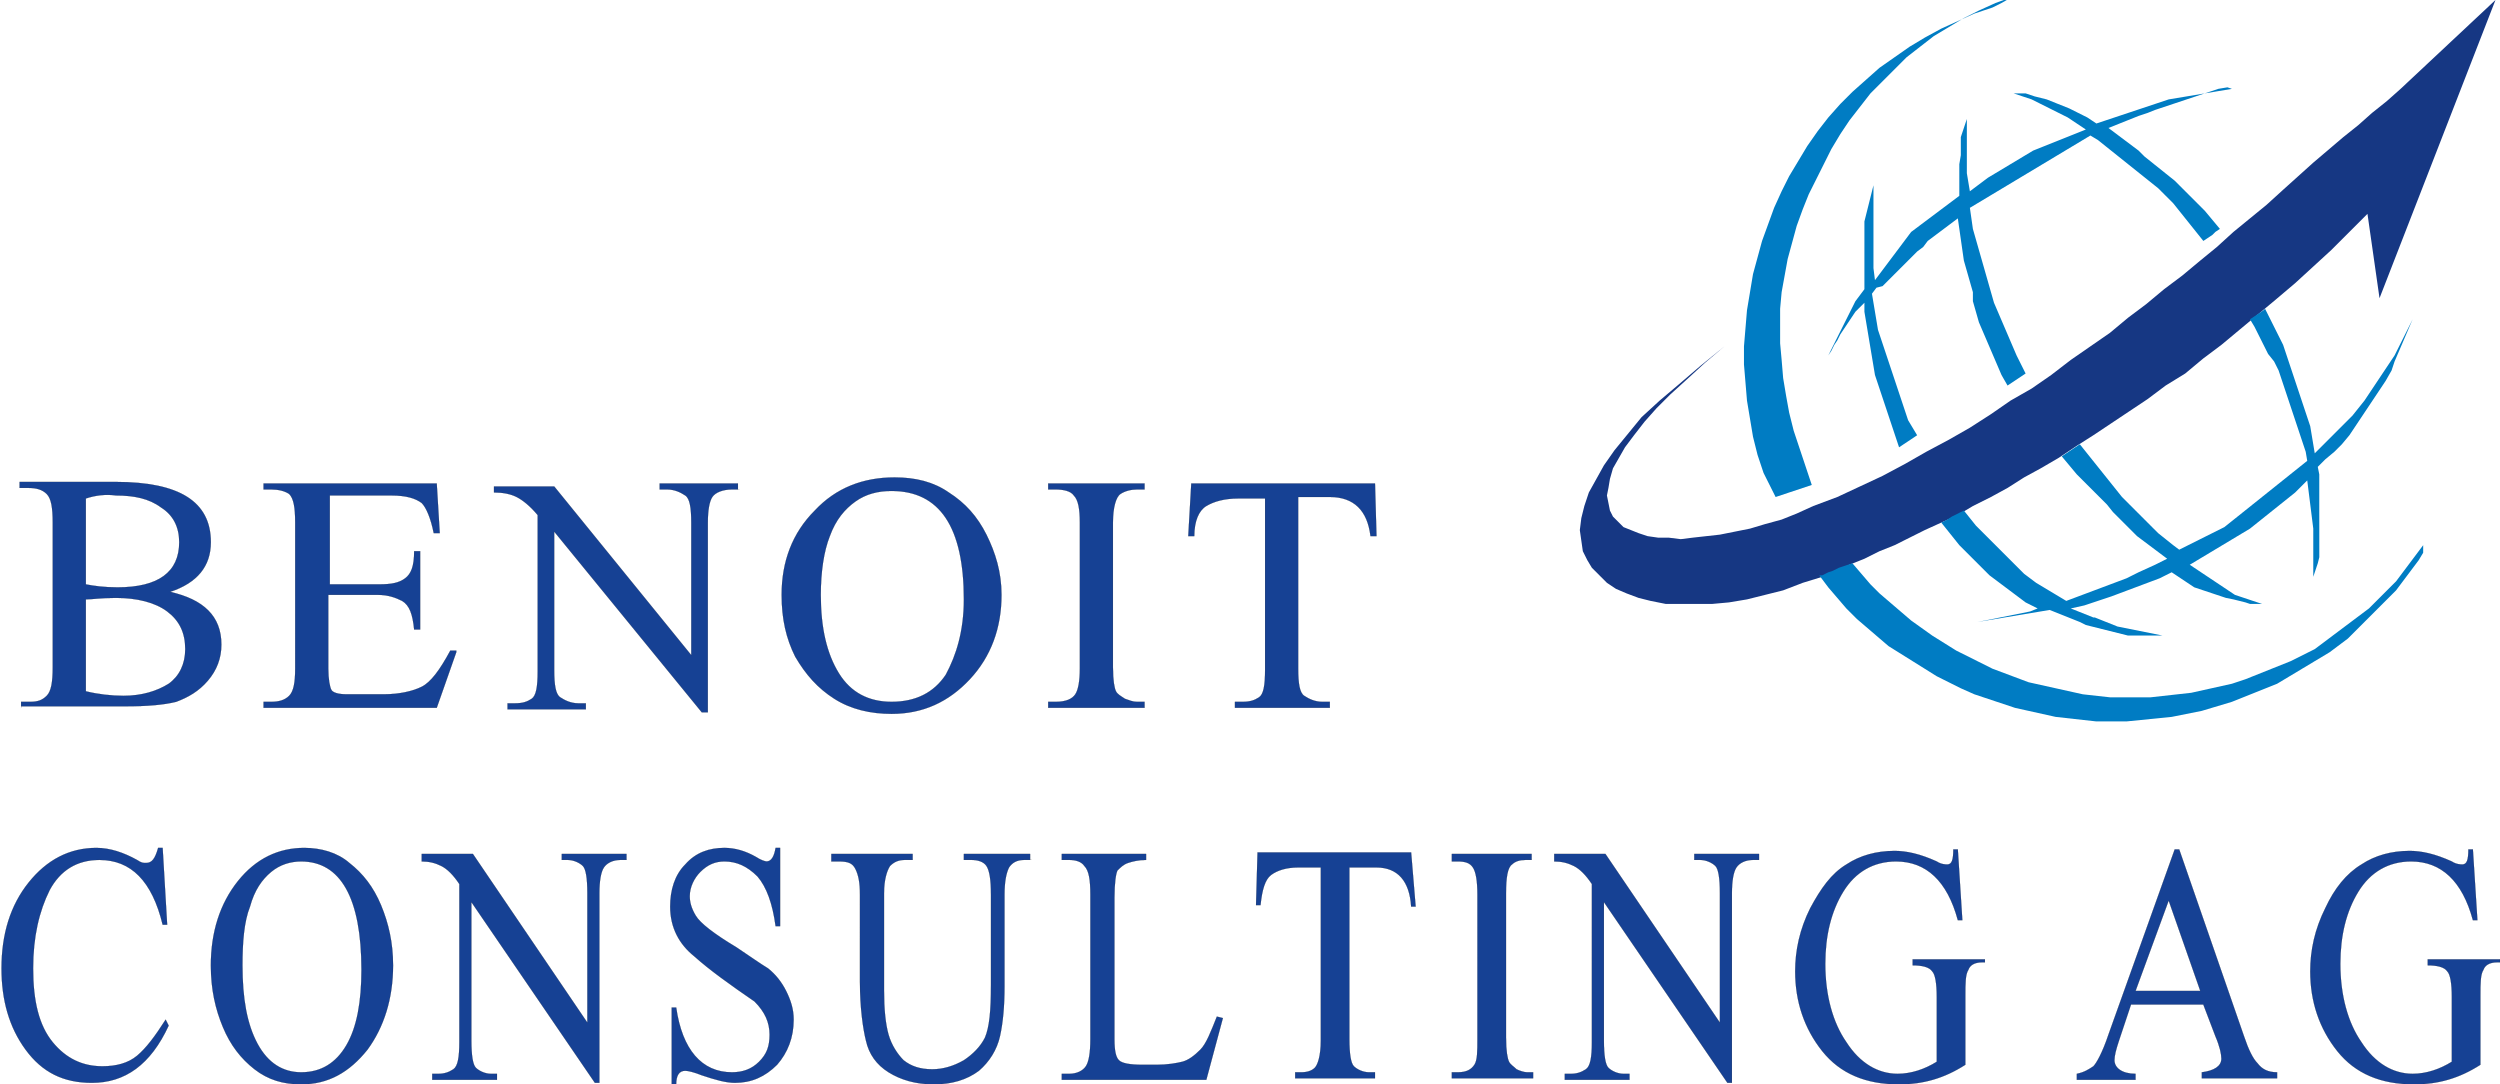 <?xml version="1.0" encoding="utf-8"?>
<!-- Generator: Adobe Illustrator 22.0.1, SVG Export Plug-In . SVG Version: 6.00 Build 0)  -->
<svg version="1.1" xmlns="http://www.w3.org/2000/svg" xmlns:xlink="http://www.w3.org/1999/xlink" x="0px" y="0px"
	 viewBox="0 0 166 72" style="enable-background:new 0 0 166 72;" xml:space="preserve">
<style type="text/css">
	.st0{fill:#163783;}
	.st1{fill:#007CC3;}
	.st2{fill:#164194;}
	.st3{fill:none;stroke:#000000;stroke-width:9.000000e-03;}
</style>
<g id="Ebene_1">
</g>
<g id="Isolationsmodus">
	<g id="Page-1" transform="translate(517, 22)">
		<polygon id="Fill-1" class="st0" points="-357.6,-16.1 -357.6,-16.1 -357.6,-16.1 -358.5,-15.3 -359.5,-14.5 -360.4,-13.7 
			-361.4,-12.9 -363.4,-11.2 -365.4,-9.4 -366.5,-8.4 -367.6,-7.5 -368.7,-6.6 -369.8,-5.6 -370.9,-4.7 -372.1,-3.7 -373.3,-2.8 
			-374.5,-1.8 -375.7,-0.9 -376.9,0.1 -378.2,1 -379.5,1.9 -380.8,2.9 -382.1,3.8 -383.5,4.6 -384.8,5.5 -386.2,6.4 -387.6,7.2 
			-389.1,8 -390.5,8.8 -392,9.6 -393.5,10.3 -395,11 -396.6,11.6 -397.7,12.1 -398.7,12.5 -399.8,12.8 -400.8,13.1 -401.8,13.3 
			-402.8,13.5 -403.7,13.6 -404.6,13.7 -405.4,13.8 -406.2,13.7 -406.9,13.7 -407.6,13.6 -408.2,13.4 -408.7,13.2 -409.2,13 
			-409.6,12.6 -409.9,12.3 -410.1,11.9 -410.2,11.4 -410.3,10.9 -410.2,10.4 -410.1,9.8 -409.9,9.1 -409.5,8.4 -409.1,7.7 
			-408.5,6.9 -407.8,6 -407,5.1 -406.1,4.2 -405,3.2 -403.8,2.1 -402.5,1 -404.1,2.3 -405.5,3.5 -406.8,4.6 -408,5.7 -408.9,6.8 
			-409.8,7.9 -410.5,8.9 -411,9.8 -411.5,10.7 -411.8,11.6 -412,12.4 -412.1,13.2 -412,13.9 -411.9,14.6 -411.6,15.2 -411.3,15.7 
			-410.8,16.2 -410.3,16.7 -409.7,17.1 -409,17.4 -408.2,17.7 -407.4,17.9 -406.4,18.1 -405.5,18.1 -404.4,18.1 -403.3,18.1 
			-402.2,18 -401,17.8 -399.8,17.5 -398.6,17.2 -397.3,16.7 -396,16.3 -395.1,15.9 -394.2,15.5 -393.2,15.1 -392.2,14.6 
			-391.2,14.2 -390.2,13.7 -389.2,13.2 -388.1,12.7 -387,12.2 -386,11.6 -384.8,11 -383.7,10.4 -382.6,9.7 -381.5,9.1 -380.3,8.4 
			-379.1,7.6 -378,6.9 -376.8,6.1 -375.6,5.3 -374.4,4.5 -373.2,3.6 -371.9,2.8 -370.7,1.8 -369.5,0.9 -368.3,-0.1 -367.1,-1.1 
			-365.9,-2.1 -364.6,-3.2 -363.4,-4.3 -362.2,-5.4 -361,-6.6 -359.8,-7.8 -359,-2.2 -351.3,-22 		"/>
		<path id="Fill-2" class="st1" d="M-384.1-21.8l-0.2,0.1l-0.2,0.1l-0.2,0.1l-1.2,0.4l-1.1,0.5l-1.1,0.5l-1.1,0.6l-1,0.6l-1,0.7
			l-1,0.7l-0.9,0.8l-0.9,0.8l-0.8,0.8l-0.8,0.9l-0.7,0.9l-0.7,1l-0.6,1l-0.6,1l-0.5,1l-0.5,1.1l-0.4,1.1L-400-6l-0.3,1.1l-0.3,1.1
			l-0.2,1.2l-0.2,1.2l-0.1,1.2l-0.1,1.2v1.2l0.1,1.2l0.1,1.2l0.2,1.2l0.2,1.2l0.3,1.2l0.4,1.2l0.1,0.2l0.1,0.2l0.1,0.2l0.1,0.2
			l0.1,0.2l0.1,0.2l0.1,0.2l0.1,0.2l0.3-0.1l0.3-0.1l0.3-0.1l0.3-0.1l0.3-0.1l0.3-0.1l0.3-0.1l0.3-0.1l-0.1-0.3l-0.1-0.3l-0.1-0.3
			l-0.1-0.3l-0.1-0.3l-0.1-0.3l-0.1-0.3l-0.1-0.3l-0.4-1.2l-0.3-1.2l-0.2-1.1l-0.2-1.2l-0.1-1.2l-0.1-1.1l0-1.2l0-1.1l0.1-1.1
			l0.2-1.1l0.2-1.1l0.3-1.1l0.3-1.1l0.4-1.1l0.4-1l0.5-1l0.5-1l0.5-1l0.6-1l0.6-0.9l0.7-0.9l0.7-0.9l0.8-0.8l0.8-0.8l0.8-0.8
			l0.9-0.7l0.9-0.7l1-0.6l1-0.6l1-0.5l1.1-0.5l1.1-0.4L-384.1-21.8z M-368.8-16.1l-0.6,0.1l-0.6,0.1l-0.6,0.1l-0.6,0.1l-0.6,0.1
			l-0.6,0.1l-0.6,0.1l-0.6,0.2l-0.6,0.2l-0.6,0.2l-0.6,0.2l-0.6,0.2l-0.6,0.2l-0.6,0.2l-0.6,0.2l-0.6-0.4l-0.6-0.3l-0.6-0.3
			l-0.5-0.2l-0.5-0.2l-0.5-0.2l-0.4-0.1l-0.4-0.1l-0.3-0.1l-0.3-0.1l-0.3,0l-0.2,0l-0.2,0h-0.1h0h0v0l0,0l0.6,0.2l0.6,0.2l0.6,0.3
			l0.6,0.3l0.6,0.3l0.6,0.3l0.6,0.4l0.6,0.4l-0.5,0.2l-0.5,0.2l-0.5,0.2l-0.5,0.2l-0.5,0.2l-0.5,0.2l-0.5,0.2l-0.5,0.3l-0.5,0.3
			l-0.5,0.3l-0.5,0.3l-0.5,0.3l-0.5,0.3l-0.4,0.3l-0.4,0.3l-0.4,0.3l-0.1-0.6l-0.1-0.6l0-0.6l0-0.6l0-0.6l0-0.6l0-0.6l0-0.6
			l-0.1,0.3l-0.1,0.3l-0.1,0.3l-0.1,0.3l0,0.3l0,0.3l0,0.3l0,0.3l-0.1,0.6l0,0.7v0.7l0,0.7l-0.4,0.3l-0.4,0.3l-0.4,0.3l-0.4,0.3
			l-0.4,0.3l-0.4,0.3l-0.4,0.3l-0.4,0.3l-0.3,0.4l-0.3,0.4l-0.3,0.4l-0.3,0.4l-0.3,0.4l-0.3,0.4l-0.3,0.4l-0.3,0.4l-0.1-0.8l0-0.7
			l0-0.8v-0.8l0-0.8l0-0.8l0-0.4l0-0.4l0-0.4l0-0.4l-0.1,0.4l-0.1,0.4l-0.1,0.4l-0.1,0.4l-0.1,0.4l-0.1,0.4l0,0.4l0,0.4l0,0.4l0,0.4
			l0,0.4l0,0.5v0.5v0.5l0,0.5l0,0.5l-0.3,0.4l-0.3,0.4l-0.2,0.4l-0.2,0.4l-0.2,0.4l-0.2,0.4l-0.2,0.4l-0.2,0.4l-0.2,0.4l-0.2,0.4
			l-0.2,0.4l-0.2,0.4l-0.2,0.4l-0.2,0.4l-0.2,0.4l-0.2,0.4l0.2-0.4l0.2-0.4l0.2-0.4l0.2-0.4l0.2-0.4l0.2-0.3l0.2-0.4l0.2-0.3
			l0.2-0.4l0.2-0.3l0.2-0.3l0.2-0.3l0.2-0.3l0.2-0.3l0.3-0.3l0.3-0.3l0,0.6l0.1,0.6l0.1,0.6l0.1,0.6l0.1,0.6l0.1,0.6l0.1,0.6
			l0.1,0.6l0.2,0.6l0.2,0.6l0.2,0.6l0.2,0.6l0.2,0.6l0.2,0.6l0.2,0.6l0.2,0.6l0.3-0.2l0.3-0.2l0.3-0.2l0.3-0.2l-0.3-0.5l-0.3-0.5
			l-0.2-0.6l-0.2-0.6l-0.2-0.6l-0.2-0.6l-0.2-0.6l-0.2-0.6l-0.2-0.6l-0.2-0.6l-0.2-0.6l-0.2-0.6l-0.1-0.6l-0.1-0.6l-0.1-0.6
			l-0.1-0.6l0.3-0.4L-392-3l0.3-0.3l0.3-0.3l0.3-0.3l0.3-0.3l0.3-0.3L-390-5l0.3-0.3l0.4-0.3L-389-6l0.4-0.3l0.4-0.3l0.4-0.3
			l0.4-0.3l0.4-0.3l0.1,0.7l0.1,0.7l0.1,0.7l0.1,0.7l0.2,0.7l0.2,0.7l0.2,0.7L-386-2l0.2,0.7l0.2,0.7l0.3,0.7l0.3,0.7l0.3,0.7
			l0.3,0.7l0.3,0.7l0.4,0.7l0.3-0.2l0.3-0.2l0.3-0.2l0.3-0.2l-0.3-0.6l-0.3-0.6l-0.3-0.7l-0.3-0.7l-0.3-0.7l-0.3-0.7l-0.3-0.7
			l-0.2-0.7l-0.2-0.7l-0.2-0.7l-0.2-0.7l-0.2-0.7l-0.2-0.7l-0.2-0.7l-0.1-0.7l-0.1-0.7l0.5-0.3l0.5-0.3l0.5-0.3l0.5-0.3l0.5-0.3
			l0.5-0.3l0.5-0.3l0.5-0.3l0.5-0.3l0.5-0.3l0.5-0.3l0.5-0.3l0.5-0.3l0.5-0.3l0.5-0.3l0.5-0.3l0.5,0.3l0.5,0.4l0.5,0.4l0.5,0.4
			l0.5,0.4l0.5,0.4l0.5,0.4l0.5,0.4l0.5,0.4l0.5,0.5l0.5,0.5l0.4,0.5l0.4,0.5l0.4,0.5l0.4,0.5l0.4,0.5l0.3-0.2l0.3-0.2l0.2-0.2
			l0.3-0.2l-0.5-0.6l-0.5-0.6l-0.5-0.5l-0.5-0.5l-0.5-0.5l-0.5-0.5l-0.5-0.4l-0.5-0.4l-0.5-0.4l-0.5-0.4l-0.4-0.4l-0.4-0.3l-0.4-0.3
			l-0.4-0.3l-0.4-0.3l-0.4-0.3l0.5-0.2l0.5-0.2l0.5-0.2l0.5-0.2l0.6-0.2l0.5-0.2l0.6-0.2l0.6-0.2l0.6-0.2l0.6-0.2l0.6-0.2l0.6-0.2
			l0.6-0.2l0.6-0.1L-368.8-16.1l0.6-0.1L-368.8-16.1z M-366.7-1.4l-0.3,0.2l-0.3,0.2l-0.3,0.2l0.3,0.5l0.3,0.6l0.3,0.6l0.3,0.6
			L-366,2l0.3,0.6l0.2,0.6l0.2,0.6l0.2,0.6l0.2,0.6l0.2,0.6l0.2,0.6l0.2,0.6l0.2,0.6l0.2,0.6l0.1,0.6l-0.5,0.4l-0.5,0.4l-0.5,0.4
			l-0.5,0.4l-0.5,0.4l-0.5,0.4l-0.5,0.4l-0.5,0.4l-0.5,0.4l-0.5,0.4l-0.5,0.4l-0.6,0.3l-0.6,0.3l-0.6,0.3l-0.6,0.3l-0.6,0.3
			l-0.4-0.3l-0.5-0.4l-0.5-0.4l-0.4-0.4l-0.4-0.4l-0.4-0.4l-0.4-0.4l-0.4-0.4l-0.4-0.4l-0.4-0.5l-0.4-0.5l-0.4-0.5l-0.4-0.5
			l-0.4-0.5l-0.4-0.5l-0.4-0.5l-0.3,0.2l-0.3,0.2l-0.3,0.2l-0.3,0.2l0.5,0.6l0.5,0.6l0.5,0.5l0.5,0.5l0.5,0.5l0.5,0.5l0.4,0.5
			l0.4,0.4l0.4,0.4l0.4,0.4l0.4,0.4l0.4,0.3l0.4,0.3l0.4,0.3l0.4,0.3l0.4,0.3l-0.8,0.4L-375,16l-0.8,0.4l-0.8,0.3l-0.8,0.3l-0.8,0.3
			l-0.8,0.3l-0.8,0.3l-0.5-0.3l-0.5-0.3l-0.5-0.3l-0.5-0.3l-0.4-0.3l-0.4-0.3l-0.4-0.4l-0.4-0.4l-0.4-0.4l-0.4-0.4l-0.4-0.4
			l-0.4-0.4l-0.4-0.4l-0.4-0.4l-0.4-0.5l-0.4-0.5l-0.4,0.2l-0.4,0.2l-0.3,0.2l-0.4,0.2l0.4,0.5l0.4,0.5l0.4,0.5l0.4,0.4l0.4,0.4
			l0.4,0.4l0.4,0.4l0.4,0.4l0.4,0.3l0.4,0.3l0.4,0.3l0.4,0.3l0.4,0.3l0.4,0.3l0.4,0.2l0.4,0.2l-0.5,0.2l-0.5,0.1l-0.5,0.1l-0.5,0.1
			l-0.5,0.1l-0.5,0.1l-0.5,0.1l-0.5,0.1l0.6-0.1l0.6-0.1l0.6-0.1l0.6-0.1l0.6-0.1l0.6-0.1l0.6-0.1l0.6-0.1l0.5,0.2l0.5,0.2l0.5,0.2
			l0.5,0.2l0.4,0.2l0.4,0.1l0.4,0.1l0.4,0.1l0.4,0.1l0.4,0.1l0.4,0.1l0.4,0.1l0.4,0l0.3,0l0.3,0l0.3,0l0.6,0h0.5l0.4,0l0.4,0l0.3,0
			l0.2,0l0.1,0l-0.5,0l-0.5,0l-0.5,0l-0.5-0.1l-0.5-0.1l-0.5-0.1l-0.5-0.1l-0.5-0.1l-0.5-0.1l-0.5-0.2l-0.5-0.2l-0.5-0.2L-378,19
			l-0.5-0.2l-0.5-0.2l-0.5-0.2l0.9-0.2l0.9-0.3l0.9-0.3l0.8-0.3l0.8-0.3l0.8-0.3l0.8-0.3l0.8-0.4l0.3,0.2l0.3,0.2l0.3,0.2l0.3,0.2
			l0.3,0.2l0.3,0.1l0.3,0.1l0.3,0.1l0.3,0.1l0.3,0.1l0.3,0.1l0.3,0.1l0.5,0.1l0.4,0.1l0.4,0.1l0.3,0.1l0.3,0l0.2,0h0.2l0.1,0h0l0,0
			l0,0l-0.3-0.1l-0.3-0.1l-0.3-0.1l-0.3-0.1l-0.3-0.1l-0.3-0.1l-0.3-0.2l-0.3-0.2l-0.3-0.2l-0.3-0.2l-0.3-0.2l-0.3-0.2l-0.6-0.4
			l-0.6-0.4l0.5-0.3l0.5-0.3l0.5-0.3l0.5-0.3l0.5-0.3l0.5-0.3l0.5-0.3l0.5-0.3l0.5-0.4l0.5-0.4l0.5-0.4l0.5-0.4l0.5-0.4l0.5-0.4
			l0.4-0.4l0.4-0.4l0.1,0.8l0.1,0.8l0.1,0.8l0.1,0.8l0,0.8l0,0.8v0.8l0,0.8l0.1-0.3l0.1-0.3l0.1-0.3l0.1-0.4l0-0.4l0-0.4l0-0.4
			l0-0.4l0-0.4V12l0-0.5l0-0.5l0-0.5l0-0.5l0-0.5l-0.1-0.5l0.5-0.5L-362,8l0.5-0.5l0.5-0.6l0.4-0.6l0.4-0.6l0.4-0.6l0.4-0.6l0.4-0.6
			l0.4-0.6l0.4-0.7L-358,2l0.3-0.7l0.3-0.7l0.3-0.7l0.3-0.7l-0.3,0.6l-0.3,0.6l-0.3,0.6l-0.3,0.6l-0.4,0.6l-0.4,0.6l-0.4,0.6
			l-0.4,0.6l-0.4,0.6l-0.4,0.5l-0.4,0.5l-0.5,0.5l-0.5,0.5l-0.5,0.5l-0.5,0.5l-0.5,0.5l-0.1-0.6l-0.1-0.6l-0.1-0.6l-0.2-0.6
			l-0.2-0.6l-0.2-0.6l-0.2-0.6l-0.2-0.6l-0.2-0.6l-0.2-0.6l-0.2-0.6l-0.2-0.6l-0.3-0.6l-0.3-0.6l-0.3-0.6l-0.3-0.6L-366.7-1.4z
			 M-356.1,14.2l-0.3,0.4l-0.3,0.4l-0.3,0.4l-0.3,0.4l-0.3,0.4l-0.3,0.4l-0.3,0.3l-0.3,0.3l-0.3,0.3l-0.3,0.3l-0.3,0.3l-0.3,0.3
			l-0.4,0.3l-0.4,0.3l-0.4,0.3l-0.4,0.3l-0.4,0.3l-0.4,0.3l-0.4,0.3l-0.4,0.3l-0.4,0.3l-0.4,0.2l-0.4,0.2l-0.4,0.2l-0.4,0.2
			l-0.5,0.2l-0.5,0.2l-0.5,0.2l-0.5,0.2l-0.5,0.2l-0.5,0.2l-0.9,0.3l-0.9,0.2l-0.9,0.2l-0.9,0.2l-0.9,0.1l-0.9,0.1l-0.9,0.1l-0.9,0
			l-0.9,0l-0.9,0l-0.9-0.1l-0.9-0.1l-0.9-0.2l-0.9-0.2l-0.9-0.2l-0.9-0.2l-0.8-0.3l-0.8-0.3l-0.8-0.3l-0.8-0.4l-0.8-0.4l-0.8-0.4
			l-0.8-0.5l-0.8-0.5l-0.7-0.5l-0.7-0.5l-0.7-0.6l-0.7-0.6l-0.7-0.6l-0.6-0.6l-0.6-0.7l-0.6-0.7l-0.3,0.1l-0.3,0.1l-0.3,0.1
			l-0.2,0.1l-0.2,0.1l-0.3,0.1l-0.2,0.1l-0.2,0.1l-0.1,0l-0.1,0l0.6,0.8l0.6,0.7l0.6,0.7l0.7,0.7l0.7,0.6l0.7,0.6l0.7,0.6l0.8,0.5
			l0.8,0.5l0.8,0.5l0.8,0.5l0.8,0.4l0.8,0.4l0.9,0.4l0.9,0.3l0.9,0.3l0.9,0.3l0.9,0.2l0.9,0.2l0.9,0.2l0.9,0.1l0.9,0.1l0.9,0.1l1,0
			l1,0l1-0.1l1-0.1l1-0.1l1-0.2l1-0.2l1-0.3l1-0.3l0.5-0.2l0.5-0.2l0.5-0.2l0.5-0.2l0.5-0.2l0.5-0.2l0.5-0.3l0.5-0.3l0.5-0.3
			l0.5-0.3l0.5-0.3l0.5-0.3l0.5-0.3l0.4-0.3l0.4-0.3l0.4-0.3l0.4-0.4l0.4-0.4l0.4-0.4l0.4-0.4l0.4-0.4l0.4-0.4l0.4-0.4l0.4-0.4
			l0.3-0.4l0.3-0.4l0.3-0.4l0.3-0.4l0.3-0.4l0.3-0.5L-356.1,14.2l0.3-0.4L-356.1,14.2z"/>
		<g id="Group-11" transform="translate(0, 30.7)">
			<path id="Fill-3" class="st2" d="M-425.6-17.1h-0.4c-0.2-1.7-1.1-2.6-2.7-2.6h-2.1v11.4c0,1,0.1,1.6,0.4,1.8
				c0.3,0.2,0.7,0.4,1.2,0.4h0.5v0.4h-6.3v-0.4h0.5c0.5,0,0.8-0.1,1.1-0.3c0.3-0.2,0.4-0.8,0.4-1.8v-11.4h-1.8
				c-0.9,0-1.6,0.2-2.1,0.5c-0.5,0.3-0.8,1-0.8,2h-0.4l0.2-3.5h12.2L-425.6-17.1z M-441-5.7h-6.4v-0.4h0.5c0.7,0,1.1-0.2,1.3-0.5
				c0.2-0.3,0.3-0.9,0.3-1.7V-18c0-0.9-0.1-1.5-0.4-1.8c-0.2-0.3-0.7-0.4-1.2-0.4h-0.5v-0.4h6.4v0.4h-0.5c-0.4,0-0.8,0.1-1.1,0.3
				c-0.3,0.2-0.5,0.9-0.5,1.9v9.6c0,0.9,0.1,1.4,0.2,1.6c0.1,0.2,0.3,0.3,0.6,0.5c0.3,0.1,0.5,0.2,0.8,0.2h0.5V-5.7z M-453-12.9
				c0-4.8-1.6-7.2-4.8-7.2c-0.9,0-1.7,0.2-2.4,0.7c-0.7,0.5-1.3,1.2-1.7,2.3c-0.4,1-0.6,2.4-0.6,3.9c0,2.2,0.4,3.9,1.2,5.2
				c0.8,1.3,2,1.9,3.5,1.9c1.6,0,2.8-0.6,3.6-1.8C-453.5-9.2-453-10.8-453-12.9z M-450.5-13.2c0,2.2-0.7,4.1-2.1,5.6
				c-1.4,1.5-3.1,2.3-5.2,2.3c-1.4,0-2.7-0.3-3.8-1c-1.1-0.7-1.9-1.6-2.6-2.8c-0.6-1.2-0.9-2.5-0.9-4.1c0-2.2,0.7-4.1,2.2-5.6
				c1.4-1.5,3.2-2.2,5.3-2.2c1.4,0,2.6,0.3,3.6,1c1.1,0.7,1.9,1.6,2.5,2.8C-450.9-16-450.5-14.7-450.5-13.2z M-467.9-20.2h-0.5
				c-0.6,0-1.1,0.2-1.3,0.5c-0.2,0.3-0.3,0.9-0.3,1.7v12.6h-0.4l-9.8-12v9.2c0,1,0.1,1.6,0.4,1.8c0.3,0.2,0.7,0.4,1.2,0.4h0.5v0.4
				h-5.2v-0.4h0.5c0.5,0,0.8-0.1,1.1-0.3c0.3-0.2,0.4-0.8,0.4-1.8v-10.4c-0.5-0.6-1-1-1.4-1.2c-0.4-0.2-0.9-0.3-1.5-0.3v-0.4h4
				l9.1,11.2V-18c0-1-0.1-1.6-0.4-1.8c-0.3-0.2-0.7-0.4-1.2-0.4h-0.5v-0.4h5.2V-20.2z M-486.7-9.4l-1.3,3.7h-11.5v-0.4h0.5
				c0.5,0,0.9-0.1,1.2-0.4c0.3-0.3,0.4-0.9,0.4-1.8V-18c0-1-0.1-1.6-0.4-1.9c-0.3-0.2-0.7-0.3-1.2-0.3h-0.5v-0.4h11.5l0.2,3.3h-0.4
				c-0.2-1-0.5-1.7-0.8-2c-0.4-0.3-1-0.5-2-0.5h-4.1v5.9h3.3c0.8,0,1.3-0.1,1.7-0.4c0.4-0.3,0.6-0.8,0.6-1.8h0.4v5.2h-0.4
				c-0.1-1-0.3-1.6-0.8-1.9c-0.4-0.2-0.9-0.4-1.6-0.4h-3.3v4.9c0,0.7,0.1,1.2,0.2,1.4c0.1,0.2,0.5,0.3,1,0.3h2.5
				c1,0,1.9-0.2,2.5-0.5c0.6-0.3,1.2-1.1,1.9-2.4H-486.7z M-511.3-12.9v6.1c0.8,0.2,1.7,0.3,2.5,0.3c1.2,0,2.2-0.3,3-0.8
				c0.7-0.5,1.1-1.3,1.1-2.3c0-1.1-0.4-1.9-1.2-2.5c-0.8-0.6-2-0.9-3.4-0.9C-510.3-13-510.9-12.9-511.3-12.9z M-511.3-19.6v5.7
				c0.5,0.1,1.2,0.2,2.1,0.2c2.7,0,4.1-1,4.1-3c0-1-0.4-1.8-1.2-2.3c-0.8-0.6-1.8-0.8-3-0.8C-510-19.9-510.7-19.8-511.3-19.6z
				 M-515.6-5.7v-0.4h0.6c0.5,0,0.8-0.1,1.1-0.4c0.3-0.3,0.4-0.9,0.4-1.9V-18c0-1-0.1-1.6-0.4-1.9c-0.3-0.3-0.7-0.4-1.2-0.4h-0.6
				v-0.4h6.4c4.2,0,6.3,1.3,6.3,4c0,1.6-0.9,2.7-2.7,3.3c2.2,0.5,3.4,1.6,3.4,3.5c0,0.9-0.3,1.7-0.9,2.4c-0.6,0.7-1.3,1.1-2.1,1.4
				c-0.8,0.2-1.9,0.3-3.4,0.3H-515.6z"/>
			<path id="Stroke-5" class="st3" d="M-425.6-17.1h-0.4c-0.2-1.7-1.1-2.6-2.7-2.6h-2.1v11.4c0,1,0.1,1.6,0.4,1.8
				c0.3,0.2,0.7,0.4,1.2,0.4h0.5v0.4h-6.3v-0.4h0.5c0.5,0,0.8-0.1,1.1-0.3c0.3-0.2,0.4-0.8,0.4-1.8v-11.4h-1.8
				c-0.9,0-1.6,0.2-2.1,0.5c-0.5,0.3-0.8,1-0.8,2h-0.4l0.2-3.5h12.2L-425.6-17.1z M-441-5.7h-6.4v-0.4h0.5c0.7,0,1.1-0.2,1.3-0.5
				c0.2-0.3,0.3-0.9,0.3-1.7V-18c0-0.9-0.1-1.5-0.4-1.8c-0.2-0.3-0.7-0.4-1.2-0.4h-0.5v-0.4h6.4v0.4h-0.5c-0.4,0-0.8,0.1-1.1,0.3
				c-0.3,0.2-0.5,0.9-0.5,1.9v9.6c0,0.9,0.1,1.4,0.2,1.6c0.1,0.2,0.3,0.3,0.6,0.5c0.3,0.1,0.5,0.2,0.8,0.2h0.5V-5.7z M-453-12.9
				c0-4.8-1.6-7.2-4.8-7.2c-0.9,0-1.7,0.2-2.4,0.7c-0.7,0.5-1.3,1.2-1.7,2.3c-0.4,1-0.6,2.4-0.6,3.9c0,2.2,0.4,3.9,1.2,5.2
				c0.8,1.3,2,1.9,3.5,1.9c1.6,0,2.8-0.6,3.6-1.8C-453.5-9.2-453-10.8-453-12.9z M-450.5-13.2c0,2.2-0.7,4.1-2.1,5.6
				c-1.4,1.5-3.1,2.3-5.2,2.3c-1.4,0-2.7-0.3-3.8-1c-1.1-0.7-1.9-1.6-2.6-2.8c-0.6-1.2-0.9-2.5-0.9-4.1c0-2.2,0.7-4.1,2.2-5.6
				c1.4-1.5,3.2-2.2,5.3-2.2c1.4,0,2.6,0.3,3.6,1c1.1,0.7,1.9,1.6,2.5,2.8C-450.9-16-450.5-14.7-450.5-13.2z M-467.9-20.2h-0.5
				c-0.6,0-1.1,0.2-1.3,0.5c-0.2,0.3-0.3,0.9-0.3,1.7v12.6h-0.4l-9.8-12v9.2c0,1,0.1,1.6,0.4,1.8c0.3,0.2,0.7,0.4,1.2,0.4h0.5v0.4
				h-5.2v-0.4h0.5c0.5,0,0.8-0.1,1.1-0.3c0.3-0.2,0.4-0.8,0.4-1.8v-10.4c-0.5-0.6-1-1-1.4-1.2c-0.4-0.2-0.9-0.3-1.5-0.3v-0.4h4
				l9.1,11.2V-18c0-1-0.1-1.6-0.4-1.8c-0.3-0.2-0.7-0.4-1.2-0.4h-0.5v-0.4h5.2V-20.2z M-486.7-9.4l-1.3,3.7h-11.5v-0.4h0.5
				c0.5,0,0.9-0.1,1.2-0.4c0.3-0.3,0.4-0.9,0.4-1.8V-18c0-1-0.1-1.6-0.4-1.9c-0.3-0.2-0.7-0.3-1.2-0.3h-0.5v-0.4h11.5l0.2,3.3h-0.4
				c-0.2-1-0.5-1.7-0.8-2c-0.4-0.3-1-0.5-2-0.5h-4.1v5.9h3.3c0.8,0,1.3-0.1,1.7-0.4c0.4-0.3,0.6-0.8,0.6-1.8h0.4v5.2h-0.4
				c-0.1-1-0.3-1.6-0.8-1.9c-0.4-0.2-0.9-0.4-1.6-0.4h-3.3v4.9c0,0.7,0.1,1.2,0.2,1.4c0.1,0.2,0.5,0.3,1,0.3h2.5
				c1,0,1.9-0.2,2.5-0.5c0.6-0.3,1.2-1.1,1.9-2.4H-486.7z M-511.3-12.9v6.1c0.8,0.2,1.7,0.3,2.5,0.3c1.2,0,2.2-0.3,3-0.8
				c0.7-0.5,1.1-1.3,1.1-2.3c0-1.1-0.4-1.9-1.2-2.5c-0.8-0.6-2-0.9-3.4-0.9C-510.3-13-510.9-12.9-511.3-12.9z M-511.3-19.6v5.7
				c0.5,0.1,1.2,0.2,2.1,0.2c2.7,0,4.1-1,4.1-3c0-1-0.4-1.8-1.2-2.3c-0.8-0.6-1.8-0.8-3-0.8C-510-19.9-510.7-19.8-511.3-19.6z
				 M-515.6-5.7v-0.4h0.6c0.5,0,0.8-0.1,1.1-0.4c0.3-0.3,0.4-0.9,0.4-1.9V-18c0-1-0.1-1.6-0.4-1.9c-0.3-0.3-0.7-0.4-1.2-0.4h-0.6
				v-0.4h6.4c4.2,0,6.3,1.3,6.3,4c0,1.6-0.9,2.7-2.7,3.3c2.2,0.5,3.4,1.6,3.4,3.5c0,0.9-0.3,1.7-0.9,2.4c-0.6,0.7-1.3,1.1-2.1,1.4
				c-0.8,0.2-1.9,0.3-3.4,0.3H-515.6z"/>
			<path id="Fill-7" class="st2" d="M-351,11.2h-0.2c-0.5,0-0.8,0.2-0.9,0.5c-0.2,0.3-0.2,0.9-0.2,1.7V18c-1.4,0.9-2.8,1.3-4.4,1.3
				c-2.2,0-3.9-0.7-5.1-2.2c-1.2-1.5-1.8-3.3-1.8-5.3c0-1.4,0.3-2.8,1-4.2c0.6-1.3,1.4-2.3,2.4-2.9c0.9-0.6,2-0.9,3.2-0.9
				c0.8,0,1.7,0.2,2.8,0.7c0.3,0.2,0.6,0.2,0.7,0.2c0.3,0,0.4-0.3,0.4-1h0.3l0.3,4.7h-0.3c-0.7-2.6-2.1-3.9-4.1-3.9
				c-1.5,0-2.7,0.7-3.5,2c-0.8,1.3-1.2,2.9-1.2,4.8c0,2.1,0.5,3.9,1.4,5.2c0.9,1.4,2.1,2.1,3.4,2.1c0.9,0,1.8-0.3,2.6-0.8v-4.3
				c0-0.9-0.1-1.5-0.3-1.7c-0.2-0.3-0.7-0.4-1.3-0.4v-0.4h4.8V11.2z M-370.9,13.1l-2.1-6l-2.2,6H-370.9z M-365.9,18.9h-4.9v-0.4
				c0.8-0.1,1.3-0.4,1.3-0.9c0-0.3-0.1-0.8-0.4-1.5l-0.8-2.1h-4.8l-0.8,2.4c-0.2,0.6-0.3,1-0.3,1.3c0,0.5,0.5,0.9,1.4,0.9v0.4h-3.9
				v-0.4c0.5-0.1,0.8-0.3,1.1-0.5c0.2-0.2,0.6-0.9,1-2.1l4.4-12.3h0.3l4.3,12.4c0.3,0.9,0.6,1.5,0.9,1.8c0.3,0.4,0.7,0.6,1.3,0.6
				V18.9z M-385.2,11.2h-0.2c-0.5,0-0.8,0.2-0.9,0.5c-0.2,0.3-0.2,0.9-0.2,1.7V18c-1.4,0.9-2.8,1.3-4.4,1.3c-2.2,0-3.9-0.7-5.1-2.2
				c-1.2-1.5-1.8-3.3-1.8-5.3c0-1.4,0.3-2.8,1-4.2c0.7-1.3,1.4-2.3,2.4-2.9c0.9-0.6,2-0.9,3.2-0.9c0.8,0,1.7,0.2,2.8,0.7
				c0.3,0.2,0.6,0.2,0.7,0.2c0.3,0,0.4-0.3,0.4-1h0.3l0.3,4.7h-0.3c-0.7-2.6-2.1-3.9-4.1-3.9c-1.5,0-2.7,0.7-3.5,2
				c-0.8,1.3-1.2,2.9-1.2,4.8c0,2.1,0.5,3.9,1.4,5.2c0.9,1.4,2.1,2.1,3.4,2.1c0.9,0,1.8-0.3,2.6-0.8v-4.3c0-0.9-0.1-1.5-0.3-1.7
				c-0.2-0.3-0.7-0.4-1.3-0.4v-0.4h4.8V11.2z M-400.2,4.4h-0.4c-0.5,0-0.9,0.2-1.1,0.5c-0.2,0.3-0.3,0.9-0.3,1.7v12.6h-0.3l-8.2-12
				v9.2c0,1,0.1,1.6,0.3,1.8c0.2,0.2,0.6,0.4,1,0.4h0.4v0.4h-4.3v-0.4h0.4c0.4,0,0.7-0.1,1-0.3c0.3-0.2,0.4-0.8,0.4-1.8V6
				c-0.4-0.6-0.8-1-1.2-1.2c-0.4-0.2-0.8-0.3-1.3-0.3V4h3.4l7.6,11.2V6.6c0-1-0.1-1.6-0.3-1.8c-0.2-0.2-0.6-0.4-1-0.4h-0.4V4h4.3
				V4.4z M-415.3,18.9h-5.3v-0.4h0.4c0.6,0,0.9-0.2,1.1-0.5c0.2-0.3,0.2-0.9,0.2-1.7V6.7c0-0.9-0.1-1.5-0.3-1.8
				c-0.2-0.3-0.5-0.4-1-0.4h-0.4V4h5.3v0.4h-0.4c-0.4,0-0.7,0.1-0.9,0.3c-0.3,0.2-0.4,0.9-0.4,1.9v9.6c0,0.9,0.1,1.4,0.2,1.6
				c0.1,0.2,0.3,0.3,0.5,0.5c0.2,0.1,0.5,0.2,0.7,0.2h0.4V18.9z M-423,7.5h-0.3c-0.1-1.7-0.9-2.6-2.3-2.6h-1.8v11.4
				c0,1,0.1,1.6,0.3,1.8c0.2,0.2,0.6,0.4,1,0.4h0.4v0.4h-5.3v-0.4h0.4c0.4,0,0.7-0.1,0.9-0.3c0.2-0.2,0.4-0.8,0.4-1.8V4.9h-1.5
				c-0.8,0-1.4,0.2-1.8,0.5c-0.4,0.3-0.6,1-0.7,2h-0.3l0.1-3.5h10.2L-423,7.5z M-435.8,14.9l-1.1,4.1h-9.6v-0.4h0.5
				c0.5,0,0.9-0.2,1.1-0.5c0.2-0.3,0.3-0.9,0.3-1.8V6.7c0-1-0.1-1.6-0.4-1.9c-0.2-0.3-0.6-0.4-1-0.4h-0.5V4h5.6v0.4
				c-0.5,0-0.9,0.1-1.2,0.2c-0.3,0.1-0.5,0.3-0.7,0.5c-0.1,0.2-0.2,0.8-0.2,1.8v9.4c0,0.8,0.1,1.2,0.3,1.4c0.2,0.2,0.7,0.3,1.6,0.3
				h0.9c0.7,0,1.3-0.1,1.7-0.2c0.4-0.1,0.8-0.4,1.2-0.8c0.4-0.4,0.7-1.2,1.1-2.2L-435.8,14.9z M-448.5,4.4h-0.5
				c-0.5,0-0.8,0.2-1,0.5c-0.2,0.4-0.3,1-0.3,1.8v6.1c0,1.3-0.1,2.4-0.3,3.3c-0.2,0.9-0.7,1.7-1.4,2.3c-0.8,0.6-1.8,0.9-3,0.9
				c-1.2,0-2.2-0.3-3-0.8c-0.8-0.5-1.3-1.2-1.5-2.1c-0.2-0.8-0.4-2.2-0.4-3.9V6.7c0-0.8-0.1-1.3-0.3-1.7c-0.2-0.4-0.5-0.5-1.1-0.5
				h-0.5V4h5.4v0.4h-0.5c-0.4,0-0.7,0.1-1,0.4c-0.2,0.3-0.4,0.9-0.4,1.8v6.5c0,1.2,0.1,2.2,0.3,2.9c0.2,0.7,0.6,1.3,1,1.7
				c0.5,0.4,1.1,0.6,1.9,0.6c0.7,0,1.4-0.2,2.1-0.6c0.6-0.4,1.1-0.9,1.4-1.5c0.3-0.7,0.4-1.8,0.4-3.5v-6c0-1-0.1-1.6-0.3-1.9
				c-0.2-0.3-0.6-0.4-1-0.4h-0.5V4h4.4V4.4z M-472.1,19.3h-0.3v-5.1h0.3c0.4,2.8,1.7,4.3,3.7,4.3c0.7,0,1.3-0.2,1.8-0.7
				c0.5-0.5,0.7-1,0.7-1.8c0-0.8-0.3-1.5-1-2.2c-1.6-1.1-3-2.1-4-3c-1-0.8-1.6-1.9-1.6-3.3c0-1.1,0.3-2.1,1-2.8
				c0.7-0.8,1.6-1.1,2.6-1.1c0.7,0,1.4,0.2,2.1,0.6c0.3,0.2,0.6,0.3,0.7,0.3c0.3,0,0.5-0.3,0.6-0.9h0.3v5.2h-0.3
				c-0.2-1.5-0.6-2.6-1.2-3.3c-0.7-0.7-1.4-1-2.2-1c-0.6,0-1.1,0.2-1.6,0.7c-0.4,0.4-0.7,1-0.7,1.6c0,0.4,0.1,0.8,0.4,1.3
				c0.3,0.5,1.2,1.2,2.7,2.1c0.9,0.6,1.6,1.1,2.1,1.4c0.5,0.4,0.9,0.9,1.2,1.5c0.3,0.6,0.5,1.2,0.5,1.9c0,1.2-0.4,2.2-1.1,3
				c-0.8,0.8-1.7,1.2-2.8,1.2c-0.6,0-1.3-0.2-2.2-0.5c-0.5-0.2-0.9-0.3-1.1-0.3C-471.9,18.4-472.1,18.7-472.1,19.3z M-475.4,4.4
				h-0.4c-0.5,0-0.9,0.2-1.1,0.5c-0.2,0.3-0.3,0.9-0.3,1.7v12.6h-0.3l-8.2-12v9.2c0,1,0.1,1.6,0.3,1.8c0.2,0.2,0.6,0.4,1,0.4h0.4
				v0.4h-4.3v-0.4h0.4c0.4,0,0.7-0.1,1-0.3c0.3-0.2,0.4-0.8,0.4-1.8V6c-0.4-0.6-0.8-1-1.2-1.2c-0.4-0.2-0.8-0.3-1.3-0.3V4h3.4
				l7.6,11.2V6.6c0-1-0.1-1.6-0.3-1.8c-0.2-0.2-0.6-0.4-1-0.4h-0.4V4h4.3V4.4z M-493,11.7c0-4.8-1.4-7.2-4-7.2c-0.7,0-1.4,0.2-2,0.7
				c-0.6,0.5-1.1,1.2-1.4,2.3c-0.4,1-0.5,2.4-0.5,3.9c0,2.2,0.3,3.9,1,5.2c0.7,1.3,1.7,1.9,2.9,1.9c1.3,0,2.3-0.6,3-1.8
				C-493.3,15.5-493,13.8-493,11.7z M-490.9,11.4c0,2.2-0.6,4.1-1.7,5.6c-1.2,1.5-2.6,2.3-4.4,2.3c-1.2,0-2.2-0.3-3.1-1
				c-0.9-0.7-1.6-1.6-2.1-2.8c-0.5-1.2-0.8-2.5-0.8-4.1c0-2.2,0.6-4.1,1.8-5.6c1.2-1.5,2.7-2.2,4.4-2.2c1.1,0,2.2,0.3,3,1
				c0.9,0.7,1.6,1.6,2.1,2.8C-491.2,8.6-490.9,9.9-490.9,11.4z M-505.8,15.4c-1.2,2.6-2.9,3.8-5.1,3.8c-1.9,0-3.3-0.7-4.4-2.2
				c-1.1-1.5-1.6-3.3-1.6-5.4c0-2.3,0.6-4.2,1.8-5.7c1.2-1.5,2.7-2.3,4.5-2.3c0.9,0,1.8,0.3,2.7,0.8c0.3,0.2,0.4,0.2,0.6,0.2
				c0.4,0,0.6-0.3,0.8-1h0.3l0.3,5.1h-0.3c-0.7-2.9-2.1-4.3-4.2-4.3c-1.5,0-2.6,0.7-3.3,2c-0.7,1.4-1.1,3.1-1.1,5.2
				c0,2.2,0.4,3.8,1.3,4.9c0.9,1.1,2,1.6,3.3,1.6c0.9,0,1.7-0.2,2.3-0.7c0.6-0.5,1.2-1.3,1.9-2.4L-505.8,15.4z"/>
			<path id="Stroke-9" class="st3" d="M-351,11.2h-0.2c-0.5,0-0.8,0.2-0.9,0.5c-0.2,0.3-0.2,0.9-0.2,1.7V18
				c-1.4,0.9-2.8,1.3-4.4,1.3c-2.2,0-3.9-0.7-5.1-2.2c-1.2-1.5-1.8-3.3-1.8-5.3c0-1.4,0.3-2.8,1-4.2c0.6-1.3,1.4-2.3,2.4-2.9
				c0.9-0.6,2-0.9,3.2-0.9c0.8,0,1.7,0.2,2.8,0.7c0.3,0.2,0.6,0.2,0.7,0.2c0.3,0,0.4-0.3,0.4-1h0.3l0.3,4.7h-0.3
				c-0.7-2.6-2.1-3.9-4.1-3.9c-1.5,0-2.7,0.7-3.5,2c-0.8,1.3-1.2,2.9-1.2,4.8c0,2.1,0.5,3.9,1.4,5.2c0.9,1.4,2.1,2.1,3.4,2.1
				c0.9,0,1.8-0.3,2.6-0.8v-4.3c0-0.9-0.1-1.5-0.3-1.7c-0.2-0.3-0.7-0.4-1.3-0.4v-0.4h4.8V11.2z M-370.9,13.1l-2.1-6l-2.2,6H-370.9z
				 M-365.9,18.9h-4.9v-0.4c0.8-0.1,1.3-0.4,1.3-0.9c0-0.3-0.1-0.8-0.4-1.5l-0.8-2.1h-4.8l-0.8,2.4c-0.2,0.6-0.3,1-0.3,1.3
				c0,0.5,0.5,0.9,1.4,0.9v0.4h-3.9v-0.4c0.5-0.1,0.8-0.3,1.1-0.5c0.2-0.2,0.6-0.9,1-2.1l4.4-12.3h0.3l4.3,12.4
				c0.3,0.9,0.6,1.5,0.9,1.8c0.3,0.4,0.7,0.6,1.3,0.6V18.9z M-385.2,11.2h-0.2c-0.5,0-0.8,0.2-0.9,0.5c-0.2,0.3-0.2,0.9-0.2,1.7V18
				c-1.4,0.9-2.8,1.3-4.4,1.3c-2.2,0-3.9-0.7-5.1-2.2c-1.2-1.5-1.8-3.3-1.8-5.3c0-1.4,0.3-2.8,1-4.2c0.7-1.3,1.4-2.3,2.4-2.9
				c0.9-0.6,2-0.9,3.2-0.9c0.8,0,1.7,0.2,2.8,0.7c0.3,0.2,0.6,0.2,0.7,0.2c0.3,0,0.4-0.3,0.4-1h0.3l0.3,4.7h-0.3
				c-0.7-2.6-2.1-3.9-4.1-3.9c-1.5,0-2.7,0.7-3.5,2c-0.8,1.3-1.2,2.9-1.2,4.8c0,2.1,0.5,3.9,1.4,5.2c0.9,1.4,2.1,2.1,3.4,2.1
				c0.9,0,1.8-0.3,2.6-0.8v-4.3c0-0.9-0.1-1.5-0.3-1.7c-0.2-0.3-0.7-0.4-1.3-0.4v-0.4h4.8V11.2z M-400.2,4.4h-0.4
				c-0.5,0-0.9,0.2-1.1,0.5c-0.2,0.3-0.3,0.9-0.3,1.7v12.6h-0.3l-8.2-12v9.2c0,1,0.1,1.6,0.3,1.8c0.2,0.2,0.6,0.4,1,0.4h0.4v0.4
				h-4.3v-0.4h0.4c0.4,0,0.7-0.1,1-0.3c0.3-0.2,0.4-0.8,0.4-1.8V6c-0.4-0.6-0.8-1-1.2-1.2c-0.4-0.2-0.8-0.3-1.3-0.3V4h3.4l7.6,11.2
				V6.6c0-1-0.1-1.6-0.3-1.8c-0.2-0.2-0.6-0.4-1-0.4h-0.4V4h4.3V4.4z M-415.3,18.9h-5.3v-0.4h0.4c0.6,0,0.9-0.2,1.1-0.5
				c0.2-0.3,0.2-0.9,0.2-1.7V6.7c0-0.9-0.1-1.5-0.3-1.8c-0.2-0.3-0.5-0.4-1-0.4h-0.4V4h5.3v0.4h-0.4c-0.4,0-0.7,0.1-0.9,0.3
				c-0.3,0.2-0.4,0.9-0.4,1.9v9.6c0,0.9,0.1,1.4,0.2,1.6c0.1,0.2,0.3,0.3,0.5,0.5c0.2,0.1,0.5,0.2,0.7,0.2h0.4V18.9z M-423,7.5h-0.3
				c-0.1-1.7-0.9-2.6-2.3-2.6h-1.8v11.4c0,1,0.1,1.6,0.3,1.8c0.2,0.2,0.6,0.4,1,0.4h0.4v0.4h-5.3v-0.4h0.4c0.4,0,0.7-0.1,0.9-0.3
				c0.2-0.2,0.4-0.8,0.4-1.8V4.9h-1.5c-0.8,0-1.4,0.2-1.8,0.5c-0.4,0.3-0.6,1-0.7,2h-0.3l0.1-3.5h10.2L-423,7.5z M-435.8,14.9
				l-1.1,4.1h-9.6v-0.4h0.5c0.5,0,0.9-0.2,1.1-0.5c0.2-0.3,0.3-0.9,0.3-1.8V6.7c0-1-0.1-1.6-0.4-1.9c-0.2-0.3-0.6-0.4-1-0.4h-0.5V4
				h5.6v0.4c-0.5,0-0.9,0.1-1.2,0.2c-0.3,0.1-0.5,0.3-0.7,0.5c-0.1,0.2-0.2,0.8-0.2,1.8v9.4c0,0.8,0.1,1.2,0.3,1.4
				c0.2,0.2,0.7,0.3,1.6,0.3h0.9c0.7,0,1.3-0.1,1.7-0.2c0.4-0.1,0.8-0.4,1.2-0.8c0.4-0.4,0.7-1.2,1.1-2.2L-435.8,14.9z M-448.5,4.4
				h-0.5c-0.5,0-0.8,0.2-1,0.5c-0.2,0.4-0.3,1-0.3,1.8v6.1c0,1.3-0.1,2.4-0.3,3.3c-0.2,0.9-0.7,1.7-1.4,2.3c-0.8,0.6-1.8,0.9-3,0.9
				c-1.2,0-2.2-0.3-3-0.8c-0.8-0.5-1.3-1.2-1.5-2.1c-0.2-0.8-0.4-2.2-0.4-3.9V6.7c0-0.8-0.1-1.3-0.3-1.7c-0.2-0.4-0.5-0.5-1.1-0.5
				h-0.5V4h5.4v0.4h-0.5c-0.4,0-0.7,0.1-1,0.4c-0.2,0.3-0.4,0.9-0.4,1.8v6.5c0,1.2,0.1,2.2,0.3,2.9c0.2,0.7,0.6,1.3,1,1.7
				c0.5,0.4,1.1,0.6,1.9,0.6c0.7,0,1.4-0.2,2.1-0.6c0.6-0.4,1.1-0.9,1.4-1.5c0.3-0.7,0.4-1.8,0.4-3.5v-6c0-1-0.1-1.6-0.3-1.9
				c-0.2-0.3-0.6-0.4-1-0.4h-0.5V4h4.4V4.4z M-472.1,19.3h-0.3v-5.1h0.3c0.4,2.8,1.7,4.3,3.7,4.3c0.7,0,1.3-0.2,1.8-0.7
				c0.5-0.5,0.7-1,0.7-1.8c0-0.8-0.3-1.5-1-2.2c-1.6-1.1-3-2.1-4-3c-1-0.8-1.6-1.9-1.6-3.3c0-1.1,0.3-2.1,1-2.8
				c0.7-0.8,1.6-1.1,2.6-1.1c0.7,0,1.4,0.2,2.1,0.6c0.3,0.2,0.6,0.3,0.7,0.3c0.3,0,0.5-0.3,0.6-0.9h0.3v5.2h-0.3
				c-0.2-1.5-0.6-2.6-1.2-3.3c-0.7-0.7-1.4-1-2.2-1c-0.6,0-1.1,0.2-1.6,0.7c-0.4,0.4-0.7,1-0.7,1.6c0,0.4,0.1,0.8,0.4,1.3
				c0.3,0.5,1.2,1.2,2.7,2.1c0.9,0.6,1.6,1.1,2.1,1.4c0.5,0.4,0.9,0.9,1.2,1.5c0.3,0.6,0.5,1.2,0.5,1.9c0,1.2-0.4,2.2-1.1,3
				c-0.8,0.8-1.7,1.2-2.8,1.2c-0.6,0-1.3-0.2-2.2-0.5c-0.5-0.2-0.9-0.3-1.1-0.3C-471.9,18.4-472.1,18.7-472.1,19.3z M-475.4,4.4
				h-0.4c-0.5,0-0.9,0.2-1.1,0.5c-0.2,0.3-0.3,0.9-0.3,1.7v12.6h-0.3l-8.2-12v9.2c0,1,0.1,1.6,0.3,1.8c0.2,0.2,0.6,0.4,1,0.4h0.4
				v0.4h-4.3v-0.4h0.4c0.4,0,0.7-0.1,1-0.3c0.3-0.2,0.4-0.8,0.4-1.8V6c-0.4-0.6-0.8-1-1.2-1.2c-0.4-0.2-0.8-0.3-1.3-0.3V4h3.4
				l7.6,11.2V6.6c0-1-0.1-1.6-0.3-1.8c-0.2-0.2-0.6-0.4-1-0.4h-0.4V4h4.3V4.4z M-493,11.7c0-4.8-1.4-7.2-4-7.2c-0.7,0-1.4,0.2-2,0.7
				c-0.6,0.5-1.1,1.2-1.4,2.3c-0.4,1-0.5,2.4-0.5,3.9c0,2.2,0.3,3.9,1,5.2c0.7,1.3,1.7,1.9,2.9,1.9c1.3,0,2.3-0.6,3-1.8
				C-493.3,15.5-493,13.8-493,11.7z M-490.9,11.4c0,2.2-0.6,4.1-1.7,5.6c-1.2,1.5-2.6,2.3-4.4,2.3c-1.2,0-2.2-0.3-3.1-1
				c-0.9-0.7-1.6-1.6-2.1-2.8c-0.5-1.2-0.8-2.5-0.8-4.1c0-2.2,0.6-4.1,1.8-5.6c1.2-1.5,2.7-2.2,4.4-2.2c1.1,0,2.2,0.3,3,1
				c0.9,0.7,1.6,1.6,2.1,2.8C-491.2,8.6-490.9,9.9-490.9,11.4z M-505.8,15.4c-1.2,2.6-2.9,3.8-5.1,3.8c-1.9,0-3.3-0.7-4.4-2.2
				c-1.1-1.5-1.6-3.3-1.6-5.4c0-2.3,0.6-4.2,1.8-5.7c1.2-1.5,2.7-2.3,4.5-2.3c0.9,0,1.8,0.3,2.7,0.8c0.3,0.2,0.4,0.2,0.6,0.2
				c0.4,0,0.6-0.3,0.8-1h0.3l0.3,5.1h-0.3c-0.7-2.9-2.1-4.3-4.2-4.3c-1.5,0-2.6,0.7-3.3,2c-0.7,1.4-1.1,3.1-1.1,5.2
				c0,2.2,0.4,3.8,1.3,4.9c0.9,1.1,2,1.6,3.3,1.6c0.9,0,1.7-0.2,2.3-0.7c0.6-0.5,1.2-1.3,1.9-2.4L-505.8,15.4z"/>
		</g>
	</g>
</g>
</svg>
